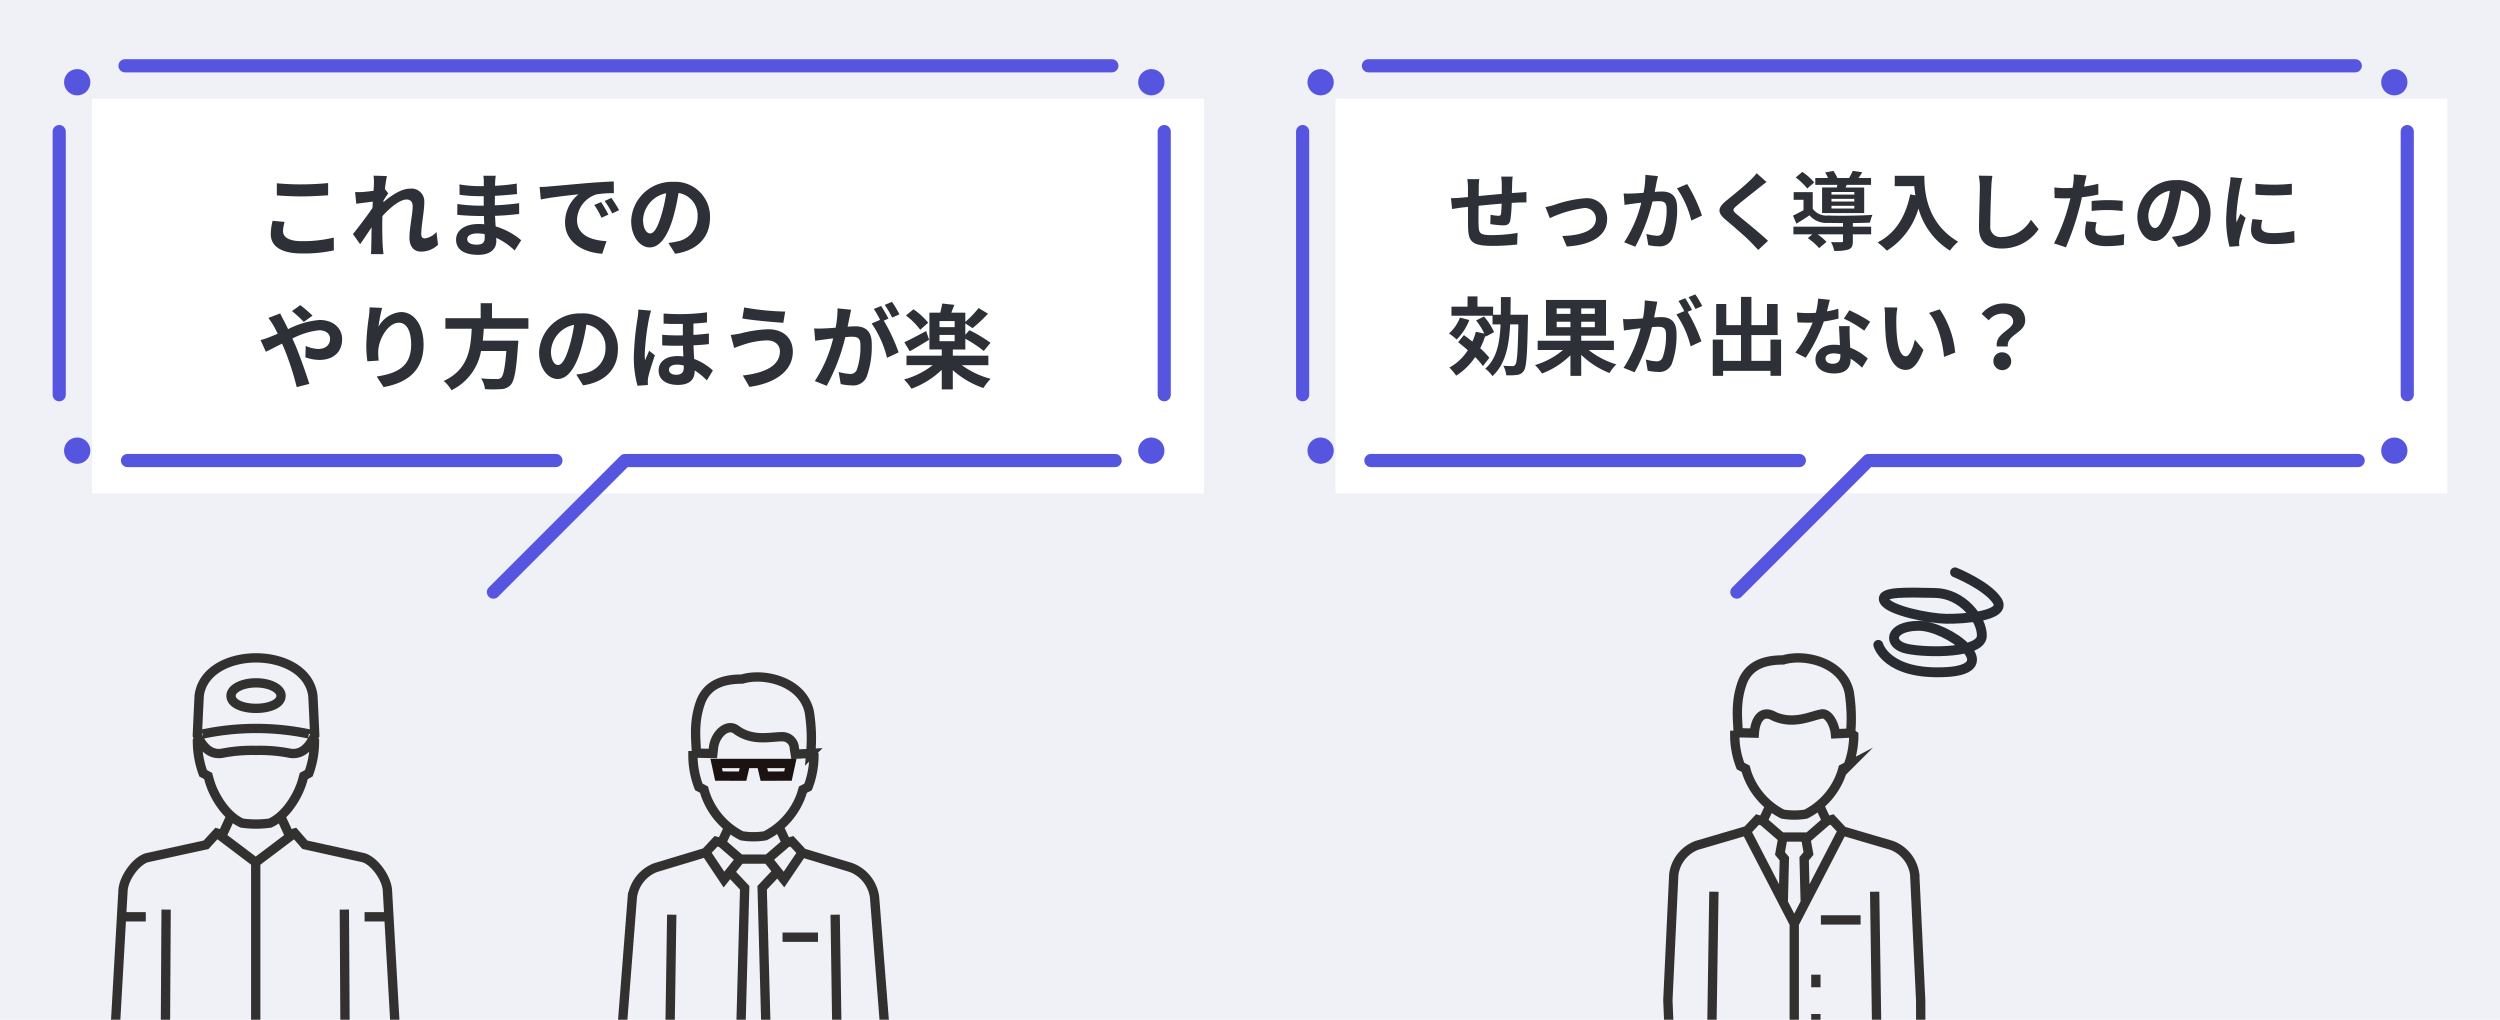 <svg xmlns="http://www.w3.org/2000/svg" xmlns:xlink="http://www.w3.org/1999/xlink" width="380" height="155" viewBox="0 0 380 155">
  <defs>
    <clipPath id="clip-path">
      <rect id="長方形_2156" data-name="長方形 2156" width="365" height="155" transform="translate(260 5935)" fill="#eaeaea"/>
    </clipPath>
  </defs>
  <g id="グループ_4984" data-name="グループ 4984" transform="translate(-260 -6936)">
    <rect id="長方形_2153" data-name="長方形 2153" width="380" height="155" transform="translate(260 6936)" fill="#eff1f6"/>
    <g id="グループ_3025" data-name="グループ 3025" transform="translate(-626 5097)">
      <rect id="長方形_2096" data-name="長方形 2096" width="169" height="60" transform="translate(1089 1854)" fill="#fff"/>
      <line id="線_1055" data-name="線 1055" y2="40" transform="translate(1084 1859)" fill="none" stroke="#5555e0" stroke-linecap="round" stroke-width="2"/>
      <line id="線_1058" data-name="線 1058" y2="40" transform="translate(1251.902 1859)" fill="none" stroke="#5555e0" stroke-linecap="round" stroke-width="2"/>
      <line id="線_1056" data-name="線 1056" x2="150" transform="translate(1094 1849)" fill="none" stroke="#5555e0" stroke-linecap="round" stroke-width="2"/>
      <line id="線_1057" data-name="線 1057" x2="65.123" transform="translate(1094.377 1909)" fill="none" stroke="#5555e0" stroke-linecap="round" stroke-width="2"/>
      <line id="線_1059" data-name="線 1059" x2="73.939" transform="translate(1170.5 1909)" fill="none" stroke="#5555e0" stroke-linecap="round" stroke-width="2"/>
      <circle id="楕円形_496" data-name="楕円形 496" cx="2" cy="2" r="2" transform="translate(1084.734 1849.5)" fill="#5555e0"/>
      <circle id="楕円形_497" data-name="楕円形 497" cx="2" cy="2" r="2" transform="translate(1084.734 1905.5)" fill="#5555e0"/>
      <circle id="楕円形_498" data-name="楕円形 498" cx="2" cy="2" r="2" transform="translate(1247.939 1849.5)" fill="#5555e0"/>
      <circle id="楕円形_499" data-name="楕円形 499" cx="2" cy="2" r="2" transform="translate(1247.939 1905.5)" fill="#5555e0"/>
      <line id="線_1060" data-name="線 1060" x1="20" y2="20" transform="translate(1150 1909)" fill="none" stroke="#5555e0" stroke-linecap="round" stroke-width="2"/>
      <path id="パス_10251" data-name="パス 10251" d="M8.177-10.153a9.97,9.97,0,0,1,.091,1.17v1.456c-1.17.1-2.418.221-3.51.325.013-.507.013-.936.013-1.235a10.183,10.183,0,0,1,.078-1.339H3.029a9.721,9.721,0,0,1,.1,1.43v1.3l-.975.091C1.508-6.9.91-6.877.546-6.877L.715-5.226c.338-.052,1.144-.182,1.547-.234l.871-.091c0,1.209,0,2.457.013,3C3.2-.325,3.6.377,6.942.377A36.171,36.171,0,0,0,10.608.169L10.673-1.6a23.941,23.941,0,0,1-3.848.338c-1.937,0-2.041-.286-2.08-1.547-.026-.546-.013-1.729,0-2.912,1.105-.117,2.366-.234,3.5-.325A14.551,14.551,0,0,1,8.151-4.5c-.039.247-.143.3-.4.3a8.032,8.032,0,0,1-1.183-.156L6.526-2.938a16.293,16.293,0,0,0,1.937.195c.663,0,.988-.169,1.118-.845a22.52,22.52,0,0,0,.2-2.574c.377-.026.715-.039.988-.052.351-.013,1.027-.026,1.248-.013V-7.813c-.377.026-.884.065-1.235.091-.3.013-.624.039-.975.065.013-.429.026-.884.039-1.391a10.966,10.966,0,0,1,.078-1.105Zm6.734,4.628.663,1.69a17.35,17.35,0,0,1,5.161-1.534,1.66,1.66,0,0,1,1.846,1.638c0,1.755-2.184,2.522-5.109,2.6l.676,1.6c4.1-.247,6.136-1.846,6.136-4.173a3.076,3.076,0,0,0-3.393-3.159,18.474,18.474,0,0,0-4.615,1A11,11,0,0,1,14.911-5.525Zm15.184-4.9a14.253,14.253,0,0,1-.273,2.73c-.65.052-1.261.091-1.664.1a11.953,11.953,0,0,1-1.365,0l.143,1.742c.4-.065,1.066-.156,1.43-.2.247-.039.65-.091,1.105-.143a19.136,19.136,0,0,1-2.6,6.019l1.69.676A27.342,27.342,0,0,0,31.174-6.37c.364-.026.676-.052.884-.052.819,0,1.261.143,1.261,1.17a9.521,9.521,0,0,1-.533,3.523.936.936,0,0,1-.962.559,7.408,7.408,0,0,1-1.573-.273l.286,1.7a7.186,7.186,0,0,0,1.534.182A2.067,2.067,0,0,0,34.19-.741a12.585,12.585,0,0,0,.728-4.693c0-1.846-.962-2.457-2.327-2.457-.26,0-.65.026-1.079.052.091-.468.195-.936.26-1.326.065-.325.156-.728.234-1.066Zm4.8,2.054a14.869,14.869,0,0,1,2.184,4.9L38.7-4.238a23.2,23.2,0,0,0-2.249-4.784Zm12.116-2.3a8.892,8.892,0,0,1-.988,1.079c-.871.858-2.639,2.288-3.64,3.107-1.287,1.066-1.391,1.781-.117,2.86,1.183,1,3.146,2.678,3.848,3.419.364.39.767.793,1.131,1.2L48.737-.39c-1.274-1.235-3.757-3.2-4.719-4.017-.7-.6-.715-.741-.026-1.326.858-.741,2.561-2.054,3.393-2.73.3-.234.728-.572,1.131-.871Zm14.846,3.25H58.383v-.39h3.471Zm0,1.053H58.383v-.4h3.471Zm0,1.066H58.383V-5.72h3.471Zm-4.9-3.2v3.887h6.4V-8.5H60.528l.169-.4H64.4v-1.04H62.491c.182-.247.377-.546.572-.871l-1.443-.221a9.7,9.7,0,0,1-.559,1.092H59.28a5.518,5.518,0,0,0-.6-1.079l-1.261.234a5.768,5.768,0,0,1,.442.845H55.926V-8.9H59.28c-.026.143-.065.273-.091.4Zm-1.2-.767a8.511,8.511,0,0,0-1.807-1.6l-1,.845A9.109,9.109,0,0,1,54.7-8.346Zm5.876,6.175c.975-.013,1.911-.039,2.6-.065a6.623,6.623,0,0,1,.377-1.183c-1.794.13-5.187.169-6.76.1a2.547,2.547,0,0,1-2.314-1.04V-7.8h-2.9v1.17h1.495v1.573c-.546.312-1.118.6-1.6.832L53.053-3c.728-.442,1.365-.845,1.989-1.274A3.353,3.353,0,0,0,57.863-3.12c.6.013,1.4.026,2.275.026v.546H52.6v1.17h2.873l-.689.572A9.793,9.793,0,0,1,56.511.715l1.118-.949a8.478,8.478,0,0,0-1.352-1.144h3.861v1c0,.143-.065.195-.273.195s-.91.013-1.547-.026A5.17,5.17,0,0,1,58.8,1.131,6.616,6.616,0,0,0,60.97.923c.52-.208.663-.572.663-1.261v-1.04h2.782v-1.17H61.633ZM68-10.283V-8.71h2.964c.039.442.091.91.182,1.4l-.793-.143C69.641-4.03,68.094-1.521,65.39-.156a12.347,12.347,0,0,1,1.417,1.261,11.249,11.249,0,0,0,4.8-6.422,10.984,10.984,0,0,0,4.784,6.409A8.323,8.323,0,0,1,77.636-.26C72.852-3.081,72.5-7.826,72.5-10.283ZM80.769-10.3a8.083,8.083,0,0,1,.169,1.742c0,1.1-.13,4.485-.13,6.214,0,2.2,1.365,3.12,3.471,3.12a6.7,6.7,0,0,0,5.59-2.938L88.7-3.6A5.14,5.14,0,0,1,84.292-.975a1.55,1.55,0,0,1-1.768-1.716c0-1.6.091-4.485.156-5.863a13.213,13.213,0,0,1,.169-1.716Zm17.16,5.369a18.914,18.914,0,0,1,2.483-.143,18.6,18.6,0,0,1,2.21.156l.039-1.547a22.351,22.351,0,0,0-2.262-.117c-.832,0-1.755.065-2.47.13Zm1.014-4.134c-.7.169-1.43.312-2.158.429l.1-.494c.065-.286.182-.858.273-1.209L95.2-10.491a6.684,6.684,0,0,1-.052,1.3q-.039.312-.117.741c-.39.026-.767.039-1.144.039a12.674,12.674,0,0,1-1.625-.1L92.3-6.9c.455.026.936.052,1.56.052.26,0,.546-.013.845-.026-.091.364-.182.728-.273,1.066a28.385,28.385,0,0,1-2.223,5.8l1.807.6a41.52,41.52,0,0,0,2.041-5.954c.143-.52.273-1.092.39-1.651.858-.1,1.729-.247,2.5-.416ZM97.136-3.354a8.836,8.836,0,0,0-.221,1.716c0,1.3,1.105,2.054,3.276,2.054a20.6,20.6,0,0,0,2.626-.182l.065-1.651a14.925,14.925,0,0,1-2.678.26c-1.378,0-1.7-.416-1.7-.975a4.454,4.454,0,0,1,.182-1.079ZM107.549-2.34c-.481,0-1-.637-1-1.937a4.037,4.037,0,0,1,3.263-3.731,20.665,20.665,0,0,1-.689,3.12C108.6-3.146,108.082-2.34,107.549-2.34ZM111.085.533C114.335.039,116-1.885,116-4.589a4.913,4.913,0,0,0-5.2-5.031,5.741,5.741,0,0,0-5.928,5.512c0,2.171,1.209,3.744,2.626,3.744s2.522-1.586,3.289-4.186a27.978,27.978,0,0,0,.767-3.5,3.186,3.186,0,0,1,2.691,3.406A3.485,3.485,0,0,1,111.319-1.2c-.338.078-.7.143-1.2.208Zm11.739-9.607.013,1.664a35.631,35.631,0,0,0,5.525,0V-9.074A26.268,26.268,0,0,1,122.824-9.074ZM122.382-3.7a7.934,7.934,0,0,0-.221,1.677c0,1.313,1.053,2.119,3.276,2.119a17.894,17.894,0,0,0,3.328-.26l-.039-1.742a14.837,14.837,0,0,1-3.224.338c-1.3,0-1.794-.338-1.794-.91a4.237,4.237,0,0,1,.156-1.079Zm-3.341-6.37a9.62,9.62,0,0,1-.13,1.261,35.7,35.7,0,0,0-.533,5.1,16.435,16.435,0,0,0,.507,4.212l1.482-.1c-.013-.182-.013-.39-.026-.533a3.782,3.782,0,0,1,.078-.6,31.039,31.039,0,0,1,.923-3.159l-.806-.624c-.182.416-.39.845-.572,1.3a6.214,6.214,0,0,1-.052-.832,31.829,31.829,0,0,1,.624-4.719,10.819,10.819,0,0,1,.312-1.144ZM1.911,11.278A6.016,6.016,0,0,1,.247,13.683a10.779,10.779,0,0,1,1.17.923,8.542,8.542,0,0,0,1.924-2.964Zm4.472,6.11a11.61,11.61,0,0,0-1.391-1.456,11.81,11.81,0,0,0,.767-1.9l.052.143L7.1,13.488a9.4,9.4,0,0,0-1.534-2.379l-1.2.6A10.537,10.537,0,0,1,5.616,13.7l-1.287-.273a10.655,10.655,0,0,1-.52,1.495c-.442-.351-.884-.689-1.3-.988l-.871,1.079c.468.364.975.78,1.469,1.222A7.594,7.594,0,0,1,.3,18.87,8.319,8.319,0,0,1,1.339,20.1a9.774,9.774,0,0,0,2.886-2.821,10.2,10.2,0,0,1,1.183,1.365Zm3.211-6.552c.013-.858.026-1.755.026-2.678H8.138c0,.936,0,1.833-.013,2.678H6.955V9.614H4.576V8.054H3.068v1.56H.624v1.378h6.24v1.313H8.086c-.13,2.912-.6,5.213-2.327,6.734A5.011,5.011,0,0,1,6.851,20.17c1.963-1.794,2.522-4.524,2.691-7.865H10.79c-.078,4.186-.195,5.772-.468,6.123a.48.48,0,0,1-.455.221c-.247,0-.78-.013-1.365-.052a3.567,3.567,0,0,1,.442,1.443,9.168,9.168,0,0,0,1.651-.052,1.356,1.356,0,0,0,1.027-.637c.416-.585.52-2.483.624-7.826.013-.195.013-.689.013-.689Zm7.02,1.9V11.9h2.093v.832Zm0-2.86h2.093v.832H16.614Zm5.8.832H20.345V9.874h2.067Zm0,2.028H20.345V11.9h2.067Zm2.9,3.471V14.788H20.345v-.767h3.77V8.587H14.989v5.434h3.718v.767H13.728V16.2h3.848a11.654,11.654,0,0,1-4.251,2.288,8.016,8.016,0,0,1,1.053,1.287A12.483,12.483,0,0,0,18.707,17v3.133h1.638v-3.2a13.043,13.043,0,0,0,4.3,2.769,6.248,6.248,0,0,1,1.04-1.313A12.739,12.739,0,0,1,21.476,16.2ZM38.74,9.51a15.383,15.383,0,0,0-1.053-1.768l-1.027.429a12.971,12.971,0,0,1,1.053,1.794ZM30,8.665a14.253,14.253,0,0,1-.273,2.73c-.65.052-1.261.091-1.664.1a11.953,11.953,0,0,1-1.365,0l.143,1.742c.4-.065,1.066-.156,1.43-.2.247-.039.65-.091,1.1-.143a19.1,19.1,0,0,1-2.587,6.019l1.677.676A27.9,27.9,0,0,0,31.1,12.721c.364-.026.676-.052.884-.052.806,0,1.248.143,1.248,1.17a9.829,9.829,0,0,1-.52,3.523.946.946,0,0,1-.962.559,7.512,7.512,0,0,1-1.586-.273l.286,1.7a7.289,7.289,0,0,0,1.534.182A2.057,2.057,0,0,0,34.1,18.35a12.585,12.585,0,0,0,.728-4.693c0-1.846-.962-2.457-2.327-2.457-.26,0-.65.026-1.079.052.091-.468.2-.936.273-1.326.065-.325.143-.728.221-1.066Zm7.189,1.443c-.26-.481-.715-1.3-1.04-1.781l-1.027.429a14.373,14.373,0,0,1,.884,1.534l-1.2.507a14.579,14.579,0,0,1,2.171,4.849l1.638-.767a25.58,25.58,0,0,0-2.093-4.485Zm11.921,4.511v3.237h-2.9V13.93h3.991V9.211H48.581v3.211H46.215v-4.3H44.629v4.3H42.393V9.211H40.859V13.93h3.77v3.926H41.912V14.619H40.339v5.512h1.573v-.754h7.2v.741h1.612v-5.5ZM64.272,11.9A23.165,23.165,0,0,0,61.1,10.16l-.832,1.274a17.165,17.165,0,0,1,3.094,1.833ZM59.423,9.926a13.6,13.6,0,0,1-1.729.4c.182-.689.338-1.339.442-1.755l-1.781-.182A10.961,10.961,0,0,1,56,10.55c-.39.026-.78.039-1.157.039a16.364,16.364,0,0,1-1.716-.091l.117,1.508c.559.026,1.079.039,1.612.039.221,0,.442,0,.663-.013a19.642,19.642,0,0,1-2.626,4.55l1.573.793a23.764,23.764,0,0,0,2.756-5.512,18.866,18.866,0,0,0,2.236-.442Zm.312,7.163c0,.689-.286,1.2-1.157,1.2-.7,0-1.1-.325-1.1-.806,0-.455.481-.767,1.222-.767a4.556,4.556,0,0,1,1.04.13Zm-.208-4.511c.039.78.1,1.911.143,2.873-.273-.026-.572-.052-.871-.052-1.794,0-2.847.975-2.847,2.236,0,1.417,1.261,2.132,2.86,2.132,1.833,0,2.483-.936,2.483-2.132v-.117a11.461,11.461,0,0,1,1.742,1.365L63.9,17.5a8.576,8.576,0,0,0-2.665-1.651c-.039-.637-.065-1.261-.078-1.625-.013-.572-.039-1.1,0-1.651Zm8.879-2.834L66.43,9.718a7.461,7.461,0,0,1,.091,1.3c0,.793.026,2.288.143,3.471.364,3.458,1.6,4.732,3,4.732,1.04,0,1.846-.793,2.7-3.029l-1.3-1.56c-.247,1.014-.754,2.522-1.365,2.522-.806,0-1.2-1.261-1.378-3.12-.078-.923-.091-1.9-.078-2.73A10.2,10.2,0,0,1,68.406,9.744Zm6.435.273-1.638.546c1.4,1.586,2.093,4.615,2.288,6.682l1.7-.65A14.031,14.031,0,0,0,74.841,10.017Zm8.671,5.642h1.677c-.195-1.807,2.639-2.028,2.639-3.939,0-1.729-1.378-2.6-3.263-2.6a4.325,4.325,0,0,0-3.354,1.586l1.066.988a2.7,2.7,0,0,1,2.08-1.027c1.014,0,1.638.442,1.638,1.222C86,13.15,83.239,13.618,83.512,15.659ZM83,17.83a1.354,1.354,0,1,0,1.352-1.274A1.275,1.275,0,0,0,83,17.83Z" transform="translate(1106 1876)" fill="#2d3037"/>
    </g>
    <g id="グループ_3026" data-name="グループ 3026" transform="translate(-815 5097)">
      <rect id="長方形_2096-2" data-name="長方形 2096" width="169" height="60" transform="translate(1089 1854)" fill="#fff"/>
      <line id="線_1055-2" data-name="線 1055" y2="40" transform="translate(1084 1859)" fill="none" stroke="#5555e0" stroke-linecap="round" stroke-width="2"/>
      <line id="線_1058-2" data-name="線 1058" y2="40" transform="translate(1251.963 1859)" fill="none" stroke="#5555e0" stroke-linecap="round" stroke-width="2"/>
      <line id="線_1056-2" data-name="線 1056" x2="150" transform="translate(1094 1849)" fill="none" stroke="#5555e0" stroke-linecap="round" stroke-width="2"/>
      <line id="線_1057-2" data-name="線 1057" x2="65.123" transform="translate(1094.377 1909)" fill="none" stroke="#5555e0" stroke-linecap="round" stroke-width="2"/>
      <line id="線_1059-2" data-name="線 1059" x2="74" transform="translate(1170.5 1909)" fill="none" stroke="#5555e0" stroke-linecap="round" stroke-width="2"/>
      <circle id="楕円形_496-2" data-name="楕円形 496" cx="2" cy="2" r="2" transform="translate(1084.734 1849.5)" fill="#5555e0"/>
      <circle id="楕円形_497-2" data-name="楕円形 497" cx="2" cy="2" r="2" transform="translate(1084.734 1905.5)" fill="#5555e0"/>
      <circle id="楕円形_498-2" data-name="楕円形 498" cx="2" cy="2" r="2" transform="translate(1248 1849.5)" fill="#5555e0"/>
      <circle id="楕円形_499-2" data-name="楕円形 499" cx="2" cy="2" r="2" transform="translate(1248 1905.5)" fill="#5555e0"/>
      <line id="線_1060-2" data-name="線 1060" x1="20" y2="20" transform="translate(1150 1909)" fill="none" stroke="#5555e0" stroke-linecap="round" stroke-width="2"/>
      <path id="パス_10250" data-name="パス 10250" d="M3.08-8.3c1.134.084,2.338.154,3.794.154,1.316,0,3.038-.1,4-.168v-1.862c-1.064.112-2.646.2-4.018.2a36.336,36.336,0,0,1-3.78-.168ZM2.436-4.438a8.918,8.918,0,0,0-.28,2c0,1.9,1.6,2.968,4.774,2.968A21.168,21.168,0,0,0,11.746.056L11.732-1.89a19.66,19.66,0,0,1-4.872.546c-2,0-2.842-.644-2.842-1.526a5.752,5.752,0,0,1,.238-1.4ZM27.342-2.744a2.8,2.8,0,0,1-1.778.98c-.35,0-.532-.238-.532-.6,0-1.442.462-3.472.462-4.914A1.945,1.945,0,0,0,23.31-9.324c-1.344,0-2.94,1.106-4.032,2.058a2.089,2.089,0,0,0,.028-.294c.238-.364.532-.812.714-1.05L19.5-9.268c.112-.868.224-1.582.308-1.974L17.78-11.3a7.4,7.4,0,0,1,.056,1.232c0,.154-.028.546-.056,1.064-.588.084-1.19.154-1.6.182a11.791,11.791,0,0,1-1.2.014l.168,1.778c.784-.1,1.848-.238,2.52-.322l-.056.966c-.784,1.162-2.184,3.01-2.968,3.962l1.092,1.54c.476-.658,1.148-1.68,1.75-2.562-.028,1.176-.028,1.974-.056,3.052,0,.224-.014.728-.042,1.022h1.9c-.028-.308-.084-.812-.1-1.064-.084-1.3-.084-2.464-.084-3.6,0-.35.014-.728.028-1.12,1.12-1.246,2.632-2.52,3.668-2.52.574,0,.924.336.924,1.022,0,1.26-.49,3.29-.49,4.8,0,1.33.7,2.1,1.736,2.1A3.67,3.67,0,0,0,27.58-.8Zm7.336.91c0,.8-.476,1.022-1.218,1.022-.952,0-1.442-.336-1.442-.854,0-.476.532-.854,1.512-.854a7.429,7.429,0,0,1,1.134.1C34.678-2.184,34.678-1.988,34.678-1.834Zm5.544.35a10.724,10.724,0,0,0-3.878-2.1c-.042-.532-.07-1.092-.1-1.61,1.344-.042,2.422-.14,3.668-.28V-7.112c-1.134.14-2.3.266-3.7.322l.014-1.442c1.33-.07,2.45-.182,3.36-.266l-.042-1.6a29.05,29.05,0,0,1-3.3.336l.014-.546a9.268,9.268,0,0,1,.1-.98h-1.89a5.55,5.55,0,0,1,.07.952v.63h-.686a18.353,18.353,0,0,1-3.01-.266l.014,1.582a23.087,23.087,0,0,0,3.01.21h.658v1.442h-.658a25.15,25.15,0,0,1-3.346-.252l-.014,1.638c.924.112,2.52.182,3.332.182h.714c.014.406.028.84.056,1.26a8.509,8.509,0,0,0-.854-.042c-2.142,0-3.43.98-3.43,2.38,0,1.47,1.176,2.31,3.388,2.31,1.834,0,2.73-.91,2.73-2.1,0-.14,0-.308-.014-.49A10.5,10.5,0,0,1,39.228.07ZM52.36-7.28l-1.036.434A10.8,10.8,0,0,1,52.416-4.9l1.064-.476A18.348,18.348,0,0,0,52.36-7.28Zm1.568-.644-1.022.476a12.316,12.316,0,0,1,1.148,1.89l1.05-.5A20.941,20.941,0,0,0,53.928-7.924ZM43.022-9.576l.182,1.9c1.61-.35,4.522-.658,5.726-.784a5.5,5.5,0,0,0-2.044,4.27c0,3.01,2.744,4.578,5.656,4.76l.644-1.918c-2.352-.112-4.48-.938-4.48-3.22a4.208,4.208,0,0,1,2.926-3.878,14.317,14.317,0,0,1,2.674-.182l-.014-1.792c-.98.042-2.492.126-3.92.238-2.534.224-4.83.434-5.992.532C44.114-9.618,43.582-9.59,43.022-9.576Zm16.8,7.056c-.518,0-1.078-.686-1.078-2.086a4.347,4.347,0,0,1,3.514-4.018,22.254,22.254,0,0,1-.742,3.36C60.956-3.388,60.4-2.52,59.822-2.52ZM63.63.574c3.5-.532,5.292-2.6,5.292-5.516a5.291,5.291,0,0,0-5.6-5.418,6.183,6.183,0,0,0-6.384,5.936c0,2.338,1.3,4.032,2.828,4.032S62.482-2.1,63.308-4.9a30.13,30.13,0,0,0,.826-3.766A3.432,3.432,0,0,1,67.032-5a3.753,3.753,0,0,1-3.15,3.71c-.364.084-.756.154-1.288.224ZM8.5,9.976A21.172,21.172,0,0,0,6.65,8.38l-1.274.9a20.032,20.032,0,0,1,1.806,1.652Zm-6.706.35A11.5,11.5,0,0,1,2.6,11.544c.21.364.406.756.616,1.176-.42.182-.84.364-1.246.518A8.252,8.252,0,0,1,.6,13.686l.812,1.778c.588-.266,1.47-.742,2.464-1.232l.364.854A41.77,41.77,0,0,1,6.1,20.84l1.918-.49c-.476-1.554-1.54-4.522-2.184-6.034l-.392-.854A11.3,11.3,0,0,1,9.52,12.2c1.05,0,1.652.574,1.652,1.288,0,.994-.742,1.554-1.806,1.554a5.121,5.121,0,0,1-1.9-.462L7.42,16.318a6.705,6.705,0,0,0,2.128.392c2.128,0,3.458-1.218,3.458-3.164,0-1.61-1.288-2.912-3.444-2.912a13.006,13.006,0,0,0-4.774,1.4c-.21-.462-.434-.91-.644-1.316-.154-.252-.434-.826-.56-1.078Zm15.386-1.61c-.014.392-.042.952-.112,1.456a33.622,33.622,0,0,0-.392,4.438,17.935,17.935,0,0,0,.168,2.31l1.722-.112a8.326,8.326,0,0,1-.07-1.47c.07-1.82,1.5-4.284,3.136-4.284,1.148,0,1.862,1.19,1.862,3.332,0,3.36-2.156,4.368-5.236,4.844l1.05,1.61c3.668-.672,6.076-2.548,6.076-6.468,0-3.052-1.5-4.942-3.43-4.942a4.286,4.286,0,0,0-3.43,2.24,22.636,22.636,0,0,1,.56-2.87Zm24.136,3.248v-1.6h-5.53V8.086H34.062v2.282H28.7v1.6h4c-.154,3-.476,6.188-4.256,7.938a5.322,5.322,0,0,1,1.176,1.414,8.218,8.218,0,0,0,4.494-5.964h3.85c-.2,2.548-.448,3.766-.812,4.074a.9.9,0,0,1-.672.182c-.406,0-1.386,0-2.352-.1a3.874,3.874,0,0,1,.588,1.638,19.176,19.176,0,0,0,2.394,0,2.067,2.067,0,0,0,1.512-.644c.56-.616.854-2.184,1.106-5.992a6.811,6.811,0,0,0,.056-.728h-5.4c.07-.6.112-1.218.154-1.82Zm4.508,5.516c-.518,0-1.078-.686-1.078-2.086a4.347,4.347,0,0,1,3.514-4.018,22.254,22.254,0,0,1-.742,3.36C46.956,16.612,46.4,17.48,45.822,17.48Zm3.808,3.094c3.5-.532,5.292-2.6,5.292-5.516a5.291,5.291,0,0,0-5.6-5.418,6.183,6.183,0,0,0-6.384,5.936c0,2.338,1.3,4.032,2.828,4.032S48.482,17.9,49.308,15.1a30.129,30.129,0,0,0,.826-3.766A3.432,3.432,0,0,1,53.032,15a3.753,3.753,0,0,1-3.15,3.71c-.364.084-.756.154-1.288.224Zm8.4-11.522A10.179,10.179,0,0,1,57.9,10.41a43.971,43.971,0,0,0-.56,5.8,16.061,16.061,0,0,0,.56,4.424l1.582-.112c-.014-.2-.014-.434-.014-.574a3.755,3.755,0,0,1,.07-.644c.168-.756.616-2.17,1.008-3.3l-.868-.686c-.2.462-.434.966-.63,1.456A7.027,7.027,0,0,1,59,15.828a37.007,37.007,0,0,1,.644-5.376c.056-.252.224-.952.322-1.232Zm6.9,8.834c0,.658-.308,1.078-1.134,1.078-.672,0-1.106-.266-1.106-.784,0-.448.434-.756,1.218-.756a3.742,3.742,0,0,1,1.022.14Zm3.822-5.194c-.728.084-1.512.168-2.352.21V11.18c.756-.042,1.456-.1,2.058-.168V9.472a31.58,31.58,0,0,1-6.594.182v1.54c1.022.056,2,.056,2.926.042v1.736a29.811,29.811,0,0,1-3.136-.084V14.5c1.064.056,2.128.07,3.15.042.014.546.042,1.106.07,1.638a6.484,6.484,0,0,0-.91-.056c-1.876,0-2.856.966-2.856,2.184,0,1.5,1.3,2.2,2.912,2.2,1.792,0,2.562-.826,2.562-2.058v-.14a9.907,9.907,0,0,1,1.862,1.512l.91-1.512a8.674,8.674,0,0,0-2.842-1.75c-.042-.63-.084-1.33-.1-2.072.868-.042,1.666-.1,2.338-.182Zm10.794,2.7c0,2.17-2.2,3.29-5.642,3.682l1.008,1.736c3.85-.532,6.594-2.38,6.594-5.348,0-2.17-1.54-3.416-3.738-3.416a19.207,19.207,0,0,0-4.186.63,13.593,13.593,0,0,1-1.512.238l.518,1.974c.406-.14.938-.35,1.344-.476a12.44,12.44,0,0,1,3.612-.672C78.848,13.728,79.548,14.484,79.548,15.394ZM74.116,8.73l-.28,1.68c1.6.28,4.606.546,6.23.658l.28-1.708A39.161,39.161,0,0,1,74.116,8.73Zm23.6,1.05a16.568,16.568,0,0,0-1.134-1.9l-1.106.462a13.968,13.968,0,0,1,1.134,1.932Zm-9.408-.91a15.35,15.35,0,0,1-.294,2.94c-.7.056-1.358.1-1.792.112a12.873,12.873,0,0,1-1.47,0L84.91,13.8c.434-.07,1.148-.168,1.54-.21.266-.042.7-.1,1.19-.154a20.564,20.564,0,0,1-2.786,6.482l1.806.728a30.043,30.043,0,0,0,2.828-7.406c.392-.028.728-.056.952-.056.868,0,1.344.154,1.344,1.26a10.585,10.585,0,0,1-.56,3.794,1.019,1.019,0,0,1-1.036.6,8.09,8.09,0,0,1-1.708-.294l.308,1.834a7.849,7.849,0,0,0,1.652.2A2.215,2.215,0,0,0,92.722,19.3a13.553,13.553,0,0,0,.784-5.054c0-1.988-1.036-2.646-2.506-2.646-.28,0-.7.028-1.162.056.1-.5.21-1.008.294-1.428.07-.35.154-.784.238-1.148Zm7.742,1.554c-.28-.518-.77-1.4-1.12-1.918l-1.106.462a15.479,15.479,0,0,1,.952,1.652l-1.288.546a15.7,15.7,0,0,1,2.338,5.222l1.764-.826a27.548,27.548,0,0,0-2.254-4.83Zm6.034.63a10.343,10.343,0,0,0-2.24-2.044L98.7,9.962a9.924,9.924,0,0,1,2.17,2.17Zm-.308,1.26c-1.232.658-2.478,1.33-3.318,1.708l.826,1.372c.882-.49,1.974-1.148,2.94-1.75Zm2.03.6h2.3v.952h-2.3Zm2.3-1.19h-2.3V10.8h2.3Zm5.124,5.782V16.066h-5.4v-.938h1.9V13.49a18.626,18.626,0,0,1,2.8,1.862l1.022-1.246a20.637,20.637,0,0,0-3.206-1.918l-.616.7V11.152l1.092.728a20.924,20.924,0,0,0,2.352-2.2l-1.428-.854a15.779,15.779,0,0,1-2.016,2.1v-1.4H105.6c.14-.364.308-.77.462-1.19l-1.848-.2a12.387,12.387,0,0,1-.294,1.386H102.27v5.6h1.876v.938H98.784v1.442h3.99a12.617,12.617,0,0,1-4.354,2.184,8.472,8.472,0,0,1,1.12,1.4,13.291,13.291,0,0,0,4.606-2.87V21.19h1.68V18.264a13.542,13.542,0,0,0,4.648,2.716,8.843,8.843,0,0,1,1.106-1.4,13.074,13.074,0,0,1-4.382-2.072Z" transform="translate(1114 1877)" fill="#2d3037"/>
    </g>
    <g id="グループ_3028" data-name="グループ 3028" transform="translate(0 1001)">
      <g id="マスクグループ_18" data-name="マスクグループ 18" clip-path="url(#clip-path)">
        <path id="サラリーマン" d="M253.271,37.218l-.454,30.349m24.888-30.349.452,30.349m-25.537,12.9-3.541-3.619-.8-4.931-1.273-.855-.732-17.336.9-19.139a5.5,5.5,0,0,1,3.489-4.409l7.649-2.248M247.01,71.062l3.478.294m2.312-2.463h25.372M257.236,12.877l-.794.57a13.091,13.091,0,0,0,.876,4.668l.783.41.165.58a11.006,11.006,0,0,0,5.463,6.32,10.734,10.734,0,0,0,3.516,0,11,11,0,0,0,5.463-6.32l.168-.58.78-.41a13.062,13.062,0,0,0,.878-4.668l-.792-.57m.311.224a25.556,25.556,0,0,0-.214-6.212c-1.007-4.552-6.765-5.9-10.05-4.9-2.4.006-5.217.532-6.265,3.625-.931,2.746-.689,4.958-.553,7.447l2.45.052c.126-1.98,1.1-3.661,3.017-2.547,2.929,1.324,5.641-.087,7.154-.351,1.073-.253,2.012,1.539,2.149,3ZM258.32,27.93l1.578-1.687.813.238,1.163-2.488m16.276,43.574.475,31.426m0,0,.343,22.685m-7.1,0-5.429-47.038h-1.907L259.1,121.679m-7.1,0,.819-54.111m26.034,8.948,4.335-.288.3-4.309,1.273-.855-.06-17.336-.906-19.139a5.5,5.5,0,0,0-3.489-4.409l-7.649-2.248m12.1,43.132-3.874.294M272.811,27.93l-1.577-1.687-.813.238-1.163-2.488m1.163,2.488-2.8,2.428h-4.1l-2.8-2.428m8.624,71.05Zm9.1-23.046M267.174,28.791l.479,2.614-.664.8.165,6.6m-3.341,0,.167-6.6-.665-.8.479-2.614m1.69,13.3,7.327-14.156m-7.327,14.156L258.158,27.93m7.327,14.156V68.893m4.048-27.385h6.037m-6.8,8.322v1.917m0,4.056v1.915m0,4.056v1.917" transform="translate(267.242 6033.321)" fill="none" stroke="#323130" stroke-miterlimit="22.926" stroke-width="1.417"/>
        <path id="パス_3702" data-name="パス 3702" d="M28.821,37.811l-1.292,85.864M53.661,37.811l1.285,85.864m-26.788-41.9-3.6-3.678-.808-5.016-1.093-1.069L21.307,54.592l1.526-19.456a5.594,5.594,0,0,1,3.547-4.484l7.575-2.287,1.6-1.712.827.242,1.184-2.531M22.658,72.015l3.333.5m4.7-5.061H51.8M32.852,13.063l-.806.581a13.247,13.247,0,0,0,.891,4.745l.794.417.168.589a11.18,11.18,0,0,0,5.555,6.424,10.912,10.912,0,0,0,3.574,0A11.177,11.177,0,0,0,48.583,19.4l.169-.589.794-.417a13.309,13.309,0,0,0,.891-4.745l-.806-.581m.317.228a25.892,25.892,0,0,0-.219-6.314C48.707,2.35,42.852.977,39.515,2c-2.437.006-5.3.539-6.37,3.685-.947,2.791-.7,5.039-.562,7.572l2.491.053.087-.784c.2-2.145,2.091-3.846,3.447-2.84,2.5,1.857,5.274,1.056,7.006,1.077a1.815,1.815,0,0,1,1.84,1.724l.145.929ZM47.726,123.675,42.208,75.856h-1.94l-5.518,47.819m19.573-41.9,3.6-3.678.808-5.016,1.092-1.069,1.352-17.423L59.648,35.136A5.6,5.6,0,0,0,56.1,30.653l-7.575-2.287m11.3,43.65-3.332.5M45.073,24.365,46.256,26.9l.827-.242,1.581,1.7L45.88,32.469,43.4,29.363M46.256,26.9,43.4,29.363H39.236L36.385,26.9M34,28.337l2.761,4.132,2.475-3.106m5.618,1.931-2.289,2.427.75,27.69L41.24,63.225l-2.08-1.813.75-27.69-2.289-2.427m8.043,9.935h5.387" transform="translate(333.283 6036.221)" fill="none" stroke="#323130" stroke-miterlimit="22.926" stroke-width="1.417"/>
        <path id="パス_3706" data-name="パス 3706" d="M84.592,265.657,84.074,355.2m27.612-89.543.51,89.543M78.271,301.327l3.419.524m23.1,53.35L99.13,305.333H97.14L91.48,355.2m-7.567-43.69-3.692-3.837-.83-5.228-1.12-1.119-1.385-18.169,1.15-20.291c.044-1.893,1.922-4.568,3.638-5.093l8.99-1.966,1.645-1.788.848.253,1.214-2.639m17.99,59.876,3.694-3.837.828-5.228,1.12-1.119,1.386-18.169-1.15-20.291c-.044-1.893-1.922-4.568-3.638-5.093l-8.909-1.966-1.563-1.788-.848.253-1.214-2.639M118,301.327l-3.419.524M104.13,254.02l-5.915,4.462-5.905-4.462m-2.215-14.487-.74.562a14.21,14.21,0,0,0,.861,4.839l.769.426.164.6c.643,2.363,2.555,5.5,4.975,6.552a15.324,15.324,0,0,0,4.254,0c2.418-1.05,4.331-4.189,4.973-6.552l.164-.6.769-.426a14.176,14.176,0,0,0,.861-4.839l-.72-.545M98.262,227.4c-4.078,0-8.153,1.92-8.643,5.763-.1,2.01-.194,4.014-.28,6.024.793,1.668,1.957,3.141,4.028,2.66a23.641,23.641,0,0,1,4.895-.383,23.643,23.643,0,0,1,4.894.383c2.071.481,3.235-.992,4.027-2.66-.085-2.01-.174-4.014-.279-6.024C106.412,229.322,102.338,227.4,98.262,227.4Zm8.036,11.556a39.331,39.331,0,0,0-16.168.023m4.331-5.83c0-1.079,1.7-1.954,3.8-1.954s3.8.875,3.8,1.954C102.061,235.714,94.462,235.714,94.462,233.151Zm3.753,25.331v39.309h14.117m6.22-31.033h-3.789m-33.258,0H77.717M95.67,297.791H84.1" transform="translate(200.656 5807.598)" fill="none" stroke="#323130" stroke-miterlimit="22.926" stroke-width="1.417"/>
        <path id="パス_3707" data-name="パス 3707" d="M165.9,20.879h-4.462l.45,1.927,3.594-.014Zm-11.328,0h4.461l-.448,1.927-3.6-.014Zm4.461,0h2.405" transform="translate(214.289 6030.17)" fill="none" stroke="#1a1311" stroke-miterlimit="22.926" stroke-width="1.417"/>
      </g>
    </g>
    <path id="パス_3780" data-name="パス 3780" d="M361.383,1989.54s1.228,4.626,10.307,4.137.258-7.065-4.2-7.035-4.8,2.9-1.612,3.522,11.178.638,11.246-1.977-3-6.476-7.113-6.539-8.45-.3-7.715,1.184,6.77,2.7,9.394,2.743,9.3-.4,7.767-2.743-6.408-4.313-6.408-4.313" transform="translate(184.117 5044.48)" fill="none" stroke="#282b31" stroke-linecap="round" stroke-width="1.5"/>
  </g>
</svg>
